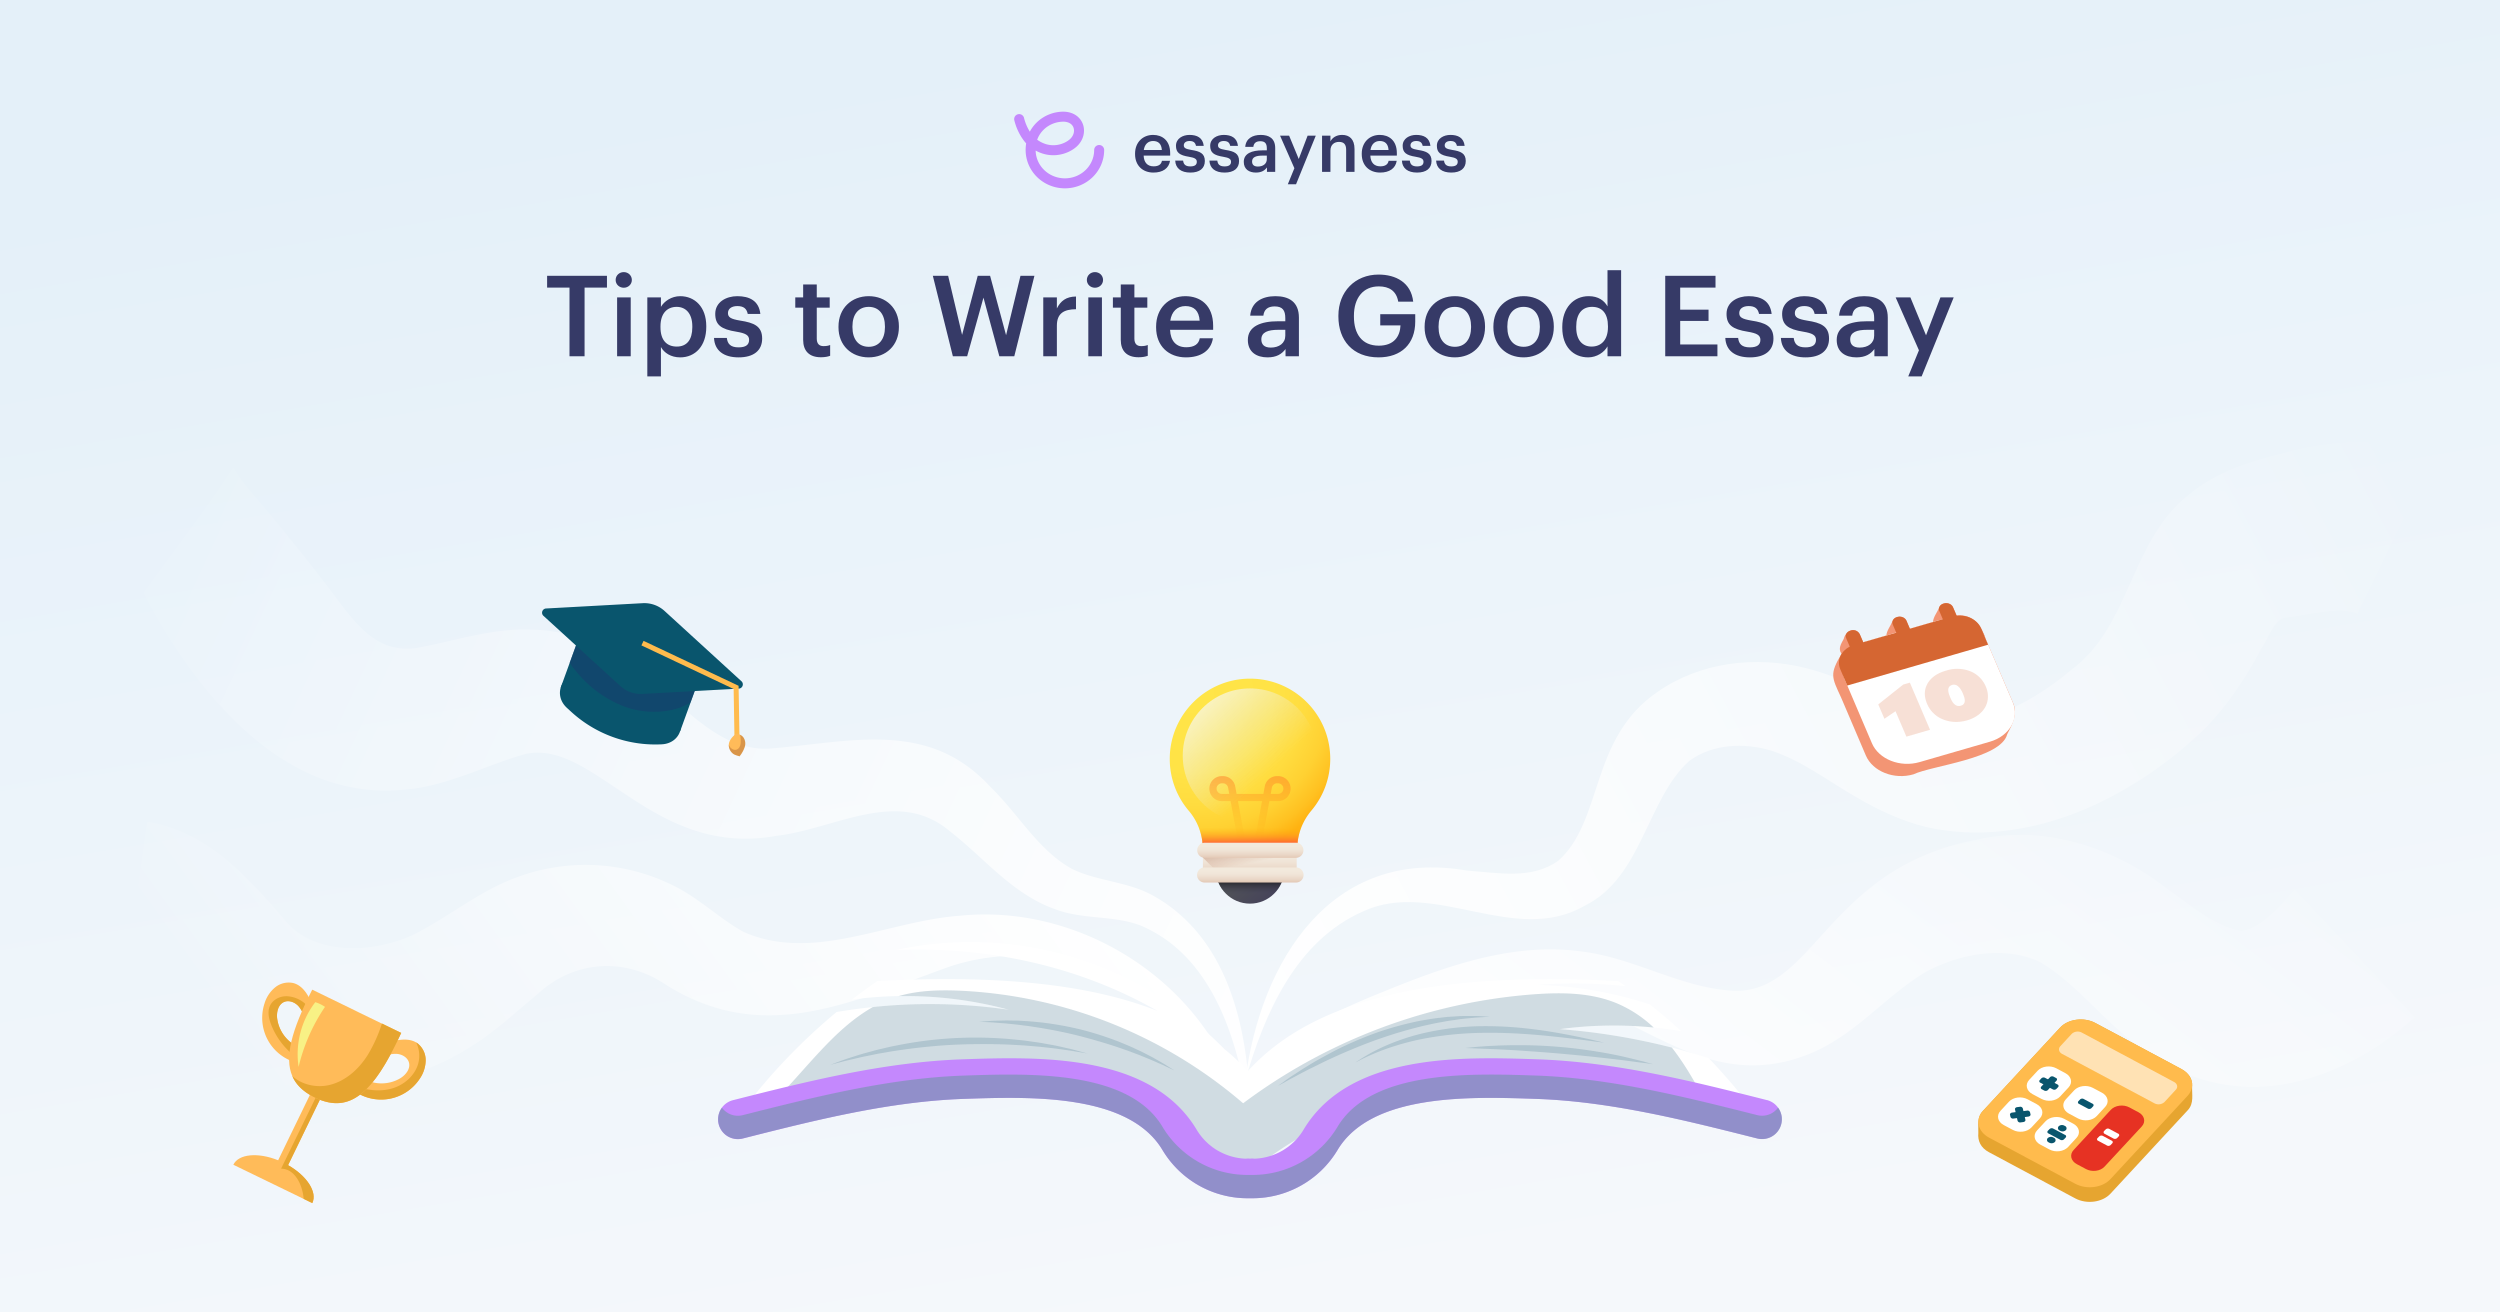 <svg width="800" height="420" viewBox="0 0 800 420" fill="none" xmlns="http://www.w3.org/2000/svg"><rect x="0" y="0" width="800" height="420" fill="#333333" stroke="none"/><path fill="url(#a)" d="M0 0h800v420H0z"/><path d="M45.806 189.712c9.646-13.332 19.86-26.384 28.867-40.186 2.135 3.765 4.96 7.084 7.767 10.373a652 652 0 0 1 24.34 30.338c6.712 8.89 13.375 18.756 26.115 17.164 11.13-1.831 24.407-6.493 36.842-5.919 38.014.464 49.985 39.148 76.229 38.081 25.425-1.892 50.748-9.678 70.779 12.057 9.153 8.804 15.322 20.312 26.189 26.371 8.231 4.107 18.5 4.076 26.646 8.951 24.816 14.193 30.429 45.403 30.429 71.695-3.331-23.674-10.916-52.151-34.883-62.426-8.854-3.417-18.568-1.831-27.604-5.309-13.625-4.826-22.796-16.596-33.56-24.888-16.682-14.181-36.768-.678-55.421 1.433-39.606 7.322-58.015-30.874-80.293-26.182-12.093 3.289-25.407 10.507-39.05 11.428-39.198 3.991-67.4-32.497-83.392-62.981" fill="url(#b)"/><path d="m39.517 314.687 7.596-51.755c19.526 3.136 32.852 18.391 44.256 31.729 9.36 11.087 27.531 10.428 40.32 4.71 11.593-5.595 21.759-14.467 34.169-18.799a62.86 62.86 0 0 1 48.936 2.483c8.414 3.875 15.627 11.087 23.132 15.145 22.301 9.915 46.373-3.594 69.309-5.168 36.915-3.795 75.051 19.299 87.779 54.122-17.982-33.084-57.765-48.85-90.958-37.904-31.339 11.172-60.078 25.963-91.843 5.302-13.125-8.359-28.818-6.907-40.015 3.424-6.712 5.491-13.106 11.593-20.587 16.364-24.779 16.158-59.278 19.666-85.375 3.795-9.354-5.094-18.427-15.864-26.78-20.275-.311-.086-.757-.336-.977-.068a18.6 18.6 0 0 0 1.038-3.105" fill="url(#c)"/><path d="m778.908 146.358-23.803 48.501c-.265.443-.53 1.381-.663 1.584-5.565-2.512-16.128.449-22.524 1.123-3.911-.03-5.879 6.537-8.348 10.109-4.846 9.266-11.58 19.336-19.307 26.712-22.924 21.636-55.892 37.446-87.82 30.282-7.921-1.956-15.452-5.47-22.446-9.588-9.249-5.248-17.292-11.704-27.353-14.921-8.577-2.527-18.673-2.135-26.05 3.318-13.525 12.052-15.024 37.008-33.236 46.231-22.787 13.294-48.422-8.633-71.209 1.954-21.485 9.474-31.533 32.714-37.658 54.057 4.912-38.13 27.382-74.699 70.894-67.144 10.347.738 20.533 2.931 29.196-3.084 14.525-12.78 10.001-39.192 31.81-54.07 13.644-9.592 31.626-11.676 47.59-7.601 12.035 2.984 23.029 9.522 34.313 14.039 17.715 8.06 36.794-1.922 50.459-13.466 19.282-14.263 18.735-41.41 37.918-56.3 8.339-7.084 19.485-10.498 29.673-13.026 15.001-4.232 33.269-5.93 48.564 1.29" fill="url(#d)"/><path d="m734.384 284.737 38.359 40.807c-24.152 21.604-57.278 31.558-85.848 10.934-12.958-8.269-21.361-21.137-34.168-28.664-11.306-5.26-25.614-2.676-36.407 3.186-12.993 7.646-22.728 20.489-37.606 26.35-34.81 13.869-56.338-16.995-87.446-19.654-15.144-1.224-30.147 2.096-44.842 5.62-15.29 3.816-31.974 7.603-41.809 20.898 7.924-14.856 24.937-21.542 39.679-27.537 15.048-6.053 30.708-11.742 47.071-12.728a74.3 74.3 0 0 1 15.096.577c15.996 1.989 30.452 10.926 46.208 12.368 27.896 3.198 30.739-39.146 80.153-48.218 21.133-4.955 44.326 2.652 60.92 15.912 7.23 4.947 14.897 11.927 23.445 13.293 6.59-.712 12.23-8.188 17.195-13.144" fill="url(#e)"/><path d="M351.733 48c0 1.4-.283 2.788-.834 4.082a10.7 10.7 0 0 1-2.377 3.46 11 11 0 0 1-3.558 2.313 11.2 11.2 0 0 1-4.196.812 11.2 11.2 0 0 1-4.196-.812 11 11 0 0 1-3.558-2.312 10.7 10.7 0 0 1-2.377-3.461 10.4 10.4 0 0 1-.835-4.082c0-1.34.273-3.13.801-4.368a10.2 10.2 0 0 1 2.281-3.31c.978-.948 2.138-1.7 3.414-2.212a10.8 10.8 0 0 1 4.027-.777c5.149.114 6.387 5.263 3.246 8.277-2.22 2.13-7.963 4.39-13.481-.277-.921-.794-3.002-3.35-3.957-7.223" stroke="#C488FD" stroke-width="3.2" stroke-linecap="round"/><path d="M369.091 55.222c-3.412 0-5.871-2.238-5.871-5.893v-.178c0-3.589 2.459-5.981 5.76-5.981 2.88 0 5.472 1.706 5.472 5.849v.775h-8.485c.089 2.193 1.196 3.434 3.19 3.434 1.618 0 2.459-.643 2.659-1.773h2.592c-.377 2.437-2.349 3.767-5.317 3.767m-3.08-7.223h5.783c-.133-1.994-1.152-2.88-2.814-2.88-1.617 0-2.703 1.086-2.969 2.88m14.909 7.222c-2.991 0-4.741-1.373-4.852-3.832h2.526c.133 1.174.731 1.86 2.304 1.86 1.44 0 2.082-.509 2.082-1.483 0-.953-.775-1.307-2.481-1.596-3.057-.487-4.187-1.35-4.187-3.522 0-2.326 2.171-3.478 4.342-3.478 2.371 0 4.254.886 4.542 3.5h-2.481c-.222-1.063-.82-1.55-2.061-1.55-1.152 0-1.838.553-1.838 1.373 0 .842.553 1.174 2.392 1.484 2.725.421 4.342 1.086 4.342 3.545 0 2.348-1.661 3.7-4.63 3.7m10.947 0c-2.991 0-4.741-1.373-4.851-3.832h2.525c.133 1.174.731 1.86 2.304 1.86 1.44 0 2.083-.509 2.083-1.483 0-.953-.776-1.307-2.482-1.596-3.057-.487-4.187-1.35-4.187-3.522 0-2.326 2.171-3.478 4.342-3.478 2.371 0 4.254.886 4.542 3.5h-2.481c-.222-1.063-.82-1.55-2.061-1.55-1.152 0-1.838.553-1.838 1.373 0 .842.553 1.174 2.392 1.484 2.725.421 4.342 1.086 4.342 3.545 0 2.348-1.661 3.7-4.63 3.7m10.017 0c-2.127 0-3.877-1.018-3.877-3.433 0-2.703 2.614-3.678 5.937-3.678h1.44v-.598c0-1.55-.531-2.326-2.104-2.326-1.396 0-2.083.664-2.216 1.816h-2.592c.222-2.702 2.371-3.832 4.963-3.832s4.63 1.063 4.63 4.231V55h-2.636v-1.418c-.754.997-1.773 1.64-3.545 1.64m.642-1.927c1.64 0 2.858-.864 2.858-2.348v-1.152h-1.373c-2.038 0-3.346.465-3.346 1.883 0 .975.532 1.617 1.861 1.617m9.572 5.672 2.104-5.14-4.586-10.413h2.903l3.079 7.466 2.836-7.465h2.614l-6.314 15.551zM423.058 55V43.414h2.681v1.838c.553-1.13 1.838-2.082 3.744-2.082 2.326 0 3.965 1.351 3.965 4.541V55h-2.68v-7.045c0-1.75-.709-2.548-2.304-2.548-1.507 0-2.725.93-2.725 2.77V55zm18.574.221c-3.412 0-5.871-2.237-5.871-5.892v-.178c0-3.589 2.459-5.981 5.76-5.981 2.88 0 5.472 1.706 5.472 5.849v.775h-8.485c.089 2.193 1.196 3.434 3.19 3.434 1.617 0 2.459-.643 2.659-1.773h2.592c-.377 2.437-2.349 3.767-5.317 3.767M438.552 48h5.782c-.132-1.994-1.152-2.88-2.813-2.88-1.617 0-2.703 1.086-2.969 2.88m14.909 7.222c-2.991 0-4.741-1.373-4.852-3.832h2.526c.133 1.174.731 1.86 2.304 1.86 1.44 0 2.082-.509 2.082-1.483 0-.953-.775-1.307-2.481-1.596-3.057-.487-4.187-1.35-4.187-3.522 0-2.326 2.171-3.478 4.342-3.478 2.371 0 4.254.886 4.542 3.5h-2.482c-.221-1.063-.819-1.55-2.06-1.55-1.152 0-1.839.553-1.839 1.373 0 .842.554 1.174 2.393 1.484 2.725.421 4.342 1.086 4.342 3.545 0 2.348-1.661 3.7-4.63 3.7m10.947 0c-2.991 0-4.741-1.373-4.852-3.832h2.526c.133 1.174.731 1.86 2.304 1.86 1.44 0 2.082-.509 2.082-1.483 0-.953-.775-1.307-2.481-1.596-3.057-.487-4.187-1.35-4.187-3.522 0-2.326 2.171-3.478 4.342-3.478 2.371 0 4.254.886 4.542 3.5h-2.481c-.222-1.063-.82-1.55-2.061-1.55-1.152 0-1.838.553-1.838 1.373 0 .842.553 1.174 2.392 1.484 2.725.421 4.342 1.086 4.342 3.545 0 2.348-1.661 3.7-4.63 3.7M182.239 114V92.04h-7.164v-3.78h19.152v3.78h-7.164V114zm15.236 0V95.172h4.356V114zm2.124-21.924c-1.44 0-2.592-1.08-2.592-2.484 0-1.44 1.152-2.52 2.592-2.52s2.592 1.08 2.592 2.52c0 1.404-1.152 2.484-2.592 2.484m7.542 28.368V95.172h4.356v3.024c1.044-1.8 3.384-3.42 6.156-3.42 4.716 0 8.352 3.492 8.352 9.576v.288c0 6.048-3.492 9.72-8.352 9.72-2.988 0-5.148-1.476-6.156-3.312v9.396zm9.432-9.54c3.204 0 4.968-2.16 4.968-6.192v-.288c0-4.176-2.16-6.228-5.004-6.228-3.024 0-5.184 2.052-5.184 6.228v.288c0 4.212 2.052 6.192 5.22 6.192m19.793 3.456c-4.86 0-7.704-2.232-7.884-6.228h4.104c.216 1.908 1.188 3.024 3.744 3.024 2.34 0 3.384-.828 3.384-2.412 0-1.548-1.26-2.124-4.032-2.592-4.968-.792-6.804-2.196-6.804-5.724 0-3.78 3.528-5.652 7.056-5.652 3.852 0 6.912 1.44 7.38 5.688h-4.032c-.36-1.728-1.332-2.52-3.348-2.52-1.872 0-2.988.9-2.988 2.232 0 1.368.9 1.908 3.888 2.412 4.428.684 7.056 1.764 7.056 5.76 0 3.816-2.7 6.012-7.524 6.012m26.331-.036c-3.744 0-5.688-2.016-5.688-5.58V98.448h-2.52v-3.276h2.52v-4.14h4.356v4.14h4.14v3.276h-4.14v9.9c0 1.656.792 2.412 2.16 2.412.864 0 1.512-.108 2.124-.36v3.456c-.684.252-1.62.468-2.952.468m15.305-3.348c3.24 0 5.184-2.412 5.184-6.264v-.252c0-3.888-1.944-6.264-5.184-6.264s-5.22 2.34-5.22 6.228v.288c0 3.852 1.908 6.264 5.22 6.264m-.036 3.384c-5.544 0-9.648-3.852-9.648-9.576v-.288c0-5.832 4.14-9.72 9.684-9.72 5.508 0 9.648 3.852 9.648 9.612v.288c0 5.868-4.14 9.684-9.684 9.684m26.95-.36-6.408-25.74h4.896l4.464 18.9 5.004-18.9h3.96l5.112 19.008 4.608-19.008h4.464L324.572 114h-4.788l-5.076-18.756-5.22 18.756zm28.928 0V95.172h4.356V98.7c1.188-2.376 2.952-3.78 6.12-3.816v4.068c-3.816.036-6.12 1.26-6.12 5.256V114zm14.417 0V95.172h4.356V114zm2.124-21.924c-1.44 0-2.592-1.08-2.592-2.484 0-1.44 1.152-2.52 2.592-2.52s2.592 1.08 2.592 2.52c0 1.404-1.152 2.484-2.592 2.484m13.949 22.248c-3.744 0-5.688-2.016-5.688-5.58V98.448h-2.52v-3.276h2.52v-4.14h4.356v4.14h4.14v3.276h-4.14v9.9c0 1.656.792 2.412 2.16 2.412.864 0 1.512-.108 2.124-.36v3.456c-.684.252-1.62.468-2.952.468m15.161.036c-5.544 0-9.54-3.636-9.54-9.576v-.288c0-5.832 3.996-9.72 9.36-9.72 4.68 0 8.892 2.772 8.892 9.504v1.26h-13.788c.144 3.564 1.944 5.58 5.184 5.58 2.628 0 3.996-1.044 4.32-2.88h4.212c-.612 3.96-3.816 6.12-8.64 6.12m-5.004-11.736h9.396c-.216-3.24-1.872-4.68-4.572-4.68-2.628 0-4.392 1.764-4.824 4.68m31.117 11.736c-3.456 0-6.3-1.656-6.3-5.58 0-4.392 4.248-5.976 9.648-5.976h2.34v-.972c0-2.52-.864-3.78-3.42-3.78-2.268 0-3.384 1.08-3.6 2.952h-4.212c.36-4.392 3.852-6.228 8.064-6.228s7.524 1.728 7.524 6.876V114h-4.284v-2.304c-1.224 1.62-2.88 2.664-5.76 2.664m1.044-3.132c2.664 0 4.644-1.404 4.644-3.816v-1.872h-2.232c-3.312 0-5.436.756-5.436 3.06 0 1.584.864 2.628 3.024 2.628m34.487 3.132c-8.244 0-12.852-5.472-12.852-13.068v-.288c0-7.668 5.328-13.14 12.852-13.14 5.508 0 10.404 2.52 11.088 8.676h-4.788c-.576-3.42-2.88-4.896-6.228-4.896-5.04 0-7.956 3.744-7.956 9.396v.288c0 5.508 2.556 9.288 7.956 9.288 4.824 0 6.804-2.916 6.948-6.48h-6.48v-3.6h11.196v2.376c0 7.128-4.464 11.448-11.736 11.448m24.422-3.384c3.24 0 5.184-2.412 5.184-6.264v-.252c0-3.888-1.944-6.264-5.184-6.264s-5.22 2.34-5.22 6.228v.288c0 3.852 1.908 6.264 5.22 6.264m-.036 3.384c-5.544 0-9.648-3.852-9.648-9.576v-.288c0-5.832 4.14-9.72 9.684-9.72 5.508 0 9.648 3.852 9.648 9.612v.288c0 5.868-4.14 9.684-9.684 9.684m22.044-3.384c3.24 0 5.184-2.412 5.184-6.264v-.252c0-3.888-1.944-6.264-5.184-6.264s-5.22 2.34-5.22 6.228v.288c0 3.852 1.908 6.264 5.22 6.264m-.036 3.384c-5.544 0-9.648-3.852-9.648-9.576v-.288c0-5.832 4.14-9.72 9.684-9.72 5.508 0 9.648 3.852 9.648 9.612v.288c0 5.868-4.14 9.684-9.684 9.684m20.676 0c-4.716 0-8.28-3.348-8.28-9.468v-.288c0-6.012 3.564-9.828 8.46-9.828 3.06 0 4.968 1.404 6.012 3.276V86.46h4.356V114h-4.356v-3.168c-1.008 1.872-3.42 3.528-6.192 3.528m1.08-3.456c3.024 0 5.256-2.016 5.256-6.228v-.288c0-4.14-1.908-6.192-5.076-6.192-3.204 0-5.076 2.232-5.076 6.3v.288c0 4.14 2.088 6.12 4.896 6.12M532.872 114V88.26h16.092v3.78H537.66v7.056h9.072v3.6h-9.072v7.524h11.916V114zm27.107.36c-4.86 0-7.704-2.232-7.884-6.228h4.104c.216 1.908 1.188 3.024 3.744 3.024 2.34 0 3.384-.828 3.384-2.412 0-1.548-1.26-2.124-4.032-2.592-4.968-.792-6.804-2.196-6.804-5.724 0-3.78 3.528-5.652 7.056-5.652 3.852 0 6.912 1.44 7.38 5.688h-4.032c-.36-1.728-1.332-2.52-3.348-2.52-1.872 0-2.988.9-2.988 2.232 0 1.368.9 1.908 3.888 2.412 4.428.684 7.056 1.764 7.056 5.76 0 3.816-2.7 6.012-7.524 6.012m17.789 0c-4.86 0-7.704-2.232-7.884-6.228h4.104c.216 1.908 1.188 3.024 3.744 3.024 2.34 0 3.384-.828 3.384-2.412 0-1.548-1.26-2.124-4.032-2.592-4.968-.792-6.804-2.196-6.804-5.724 0-3.78 3.528-5.652 7.056-5.652 3.852 0 6.912 1.44 7.38 5.688h-4.032c-.36-1.728-1.332-2.52-3.348-2.52-1.872 0-2.988.9-2.988 2.232 0 1.368.9 1.908 3.888 2.412 4.428.684 7.056 1.764 7.056 5.76 0 3.816-2.7 6.012-7.524 6.012m16.277 0c-3.456 0-6.3-1.656-6.3-5.58 0-4.392 4.248-5.976 9.648-5.976h2.34v-.972c0-2.52-.864-3.78-3.42-3.78-2.268 0-3.384 1.08-3.6 2.952h-4.212c.36-4.392 3.852-6.228 8.064-6.228s7.524 1.728 7.524 6.876V114h-4.284v-2.304c-1.224 1.62-2.88 2.664-5.76 2.664m1.044-3.132c2.664 0 4.644-1.404 4.644-3.816v-1.872h-2.232c-3.312 0-5.436.756-5.436 3.06 0 1.584.864 2.628 3.024 2.628m15.554 9.216 3.42-8.352-7.452-16.92h4.716l5.004 12.132 4.608-12.132h4.248l-10.26 25.272z" fill="#363A67"/><path d="M211.845 238.177a39.9 39.9 0 0 1-15.548-2.264 39.9 39.9 0 0 1-13.467-8.094l-1.416-1.298c-4.324-3.966-2.015-10.454 3.837-10.791a39.9 39.9 0 0 1 29.015 10.363l1.416 1.299c4.324 3.965 2.015 10.459-3.837 10.785" fill="#09556D"/><path d="m185.914 202.172-6.484 17.853 38.242 13.889 6.484-17.853z" fill="#09556D"/><path d="m224.15 216.046-3.206 8.759a19.8 19.8 0 0 1-5.606 2.288 27.5 27.5 0 0 1-16.033-1.187 36.5 36.5 0 0 1-14.163-10.154 45 45 0 0 1-2.865-3.618l3.618-9.962z" fill="#173E6D" style="mix-blend-mode:multiply" opacity=".6"/><path d="m236.341 220.364-30.831 1.694a9.63 9.63 0 0 1-6.948-2.48l-24.584-22.446a1.356 1.356 0 0 1 .067-2.177c.233-.162.51-.248.793-.244l30.853-1.694a9.6 9.6 0 0 1 6.948 2.474l24.557 22.447a1.36 1.36 0 0 1-.066 2.176c-.23.163-.506.251-.789.25" fill="#09556D"/><path d="m205.595 205.801 29.96 14.162.278 16.119" stroke="#FFBB4D" stroke-width="1.603" stroke-miterlimit="10"/><path d="M234.316 240.956c.652.641 1.417.748 2.33 1.069a9.6 9.6 0 0 0 1.652-2.966 3.5 3.5 0 0 0 .154-1.604 3.5 3.5 0 0 0-.582-1.501 2.9 2.9 0 0 0-1.026-.823 3.3 3.3 0 0 0-1.25-.343c-1.235.872-2.282 2.138-2.384 3.512a3 3 0 0 0 0 .304 3.55 3.55 0 0 0 1.106 2.352" fill="#FFBB59"/><path d="M234.316 240.956c.652.641 1.417.748 2.33 1.069a9.6 9.6 0 0 0 1.652-2.966 3.5 3.5 0 0 0 .154-1.604 3.5 3.5 0 0 0-.582-1.501 2.9 2.9 0 0 0-1.026-.824c.173.88.227 1.779.161 2.673a2.9 2.9 0 0 1-.412 1.336c-.908 1.416-2.506.764-3.137-.31q-.15-.255-.246-.535a3 3 0 0 0 0 .305 3.55 3.55 0 0 0 1.106 2.357" fill="#6B2618" style="mix-blend-mode:multiply" opacity=".25"/><path d="M136.217 339.383a10.7 10.7 0 0 1-1.924 5.846 14.81 14.81 0 0 1-20.513 4.175 10 10 0 0 1-.664-.458c1.394-1.074 2.8-2.203 4.223-3.27a11.74 11.74 0 0 0 10.619-.549c1.81-1.062 3.457-3.059 2.914-5.099-.422-1.58-2.075-2.588-3.704-2.769s-4.109.513-5.678.978c.604-1.376 1.43-3.071 2.015-4.453 3.186-.959 6.902-1.846 9.702-.181q.252.15.488.326a6.86 6.86 0 0 1 2.522 5.454" fill="#FFBB59"/><path d="M136.216 339.383a10.7 10.7 0 0 1-1.925 5.846 14.806 14.806 0 0 1-20.513 4.175 6 6 0 0 1 1.147-1.484c3.583 1.146 7.529 1.412 11.089.211 3.559-1.201 6.672-4 7.764-7.596a9.6 9.6 0 0 0-.603-6.932q.253.15.489.326a6.86 6.86 0 0 1 2.552 5.454" fill="#E6A530"/><path d="M100.378 322.58c-.211.38-.428.797-.652 1.207-.537 1.044-1.092 2.172-1.605 3.101-.603-1.52-1.586-3.897-2.739-5.068s-2.962-1.846-4.47-1.206c-1.937.832-2.492 3.36-2.202 5.429a11.72 11.72 0 0 0 6.135 8.682v5.309a14.82 14.82 0 0 1-10.19-18.962 10.6 10.6 0 0 1 3.41-5.128 6.86 6.86 0 0 1 5.876-1.346c3.426.972 5.152 4.694 6.437 7.982" fill="#FFBB59"/><path d="M99.728 323.811c-.537 1.044-1.092 2.172-1.605 3.101-.604-1.52-1.587-3.897-2.74-5.068-1.152-1.17-2.962-1.846-4.47-1.206-1.937.832-2.492 3.36-2.202 5.43a11.72 11.72 0 0 0 6.136 8.681v3.62a23.7 23.7 0 0 1-8.097-10.528c-.724-1.888-1.207-4.036-.398-5.894.941-2.184 3.523-3.367 5.894-3.125a9.58 9.58 0 0 1 7.482 4.989" fill="#E6A530"/><path d="m107.138 342.074-14.945 30.769c6.034 3.451 9.436 8.67 7.741 12.157l-2.745-1.345-22.522-10.939c1.695-3.493 7.91-4.024 14.34-1.429l15.18-31.246 1.853.898.881.429.452.217z" fill="#FFBB59"/><path d="m99.933 384.988-2.745-1.333c-.41-4.7-2.92-9.684-7.24-9.684l16.085-33.032.44-.898q.225.658.441 1.327l.217.706-14.944 30.769c6.027 3.439 9.442 8.658 7.746 12.145" fill="#E6A530"/><path d="M128.387 330.532c-9.05 19.693-16.555 25.641-27.041 20.972l-.603-.296c-.206-.103-.411-.193-.604-.302-3.233-1.707-5.43-3.837-6.606-6.576-2.516-5.858-.356-14.48 6.377-27.638l13.635 6.637 1.207.603 7.451 3.62z" fill="#FFBB59"/><path d="M128.385 330.532c-9.05 19.693-16.555 25.641-27.041 20.972l-.603-.296c-.205-.103-.41-.193-.603-.302-3.234-1.707-5.43-3.837-6.607-6.576 3.017 2.781 7.693 3.837 11.789 2.89 5.207-1.207 9.472-5.068 12.326-9.581a47.2 47.2 0 0 0 4.573-10.111z" fill="#E6A530"/><path d="M103.998 322.206a57.8 57.8 0 0 0-8.446 19.21 27.4 27.4 0 0 1 5.339-20.718c1.109.337 2.157.846 3.107 1.508" fill="#F8F185"/><path d="M642.314 234.937c1.665-3.156 3.487-6.504 1.81-10.154l-8.658-20.218c-1.303-4.223-4.06-8.241-9.345-7.571l-1.165-2.721c-.603-1.684-3.831-1.696-4.41.102-.603 1.545-1.87 2.987-2.003 4.652l-7.403 2.148-1.098-2.583c-.603-1.677-3.831-1.689-4.41.103-.603 1.545-1.87 3.017-2.003 4.658l-7.403 2.141-1.122-2.576c-1.46-2.564-4.585-.917-5.11 1.521-.827 1.598-1.913 3.052-.706 4.79-3.873 6.528-3.168 7.397-.121 14.021l7.898 18.498c2.19 5.134 9.05 7.843 15.252 6.033 5.979-2.829 27.988-4.989 29.997-12.844" fill="#F39574"/><path d="m636.782 237.344-22.51 6.528c-6.232 1.81-13.061-.893-15.258-6.034l-8.627-20.211c-2.196-5.134 1.08-10.757 7.312-12.567l22.516-6.522c6.232-1.81 13.062.893 15.252 6.033l8.634 20.212c2.19 5.134-1.086 10.757-7.319 12.561" fill="#fff"/><path d="m636.197 206.309-45.081 13.068-2.244-5.267c-1.357-3.174.67-6.637 4.519-7.771l31.125-9.02c3.856-1.116 8.079.549 9.436 3.729z" fill="#D56632"/><path d="M595.858 210.381a2.465 2.465 0 0 1-2.956-1.17l-2.148-5.026c-.428-.995.212-2.087 1.418-2.413a2.47 2.47 0 0 1 2.956 1.17l2.148 5.026c.423.971-.211 2.063-1.418 2.413m14.932-4.326a2.47 2.47 0 0 1-2.957-1.164l-2.147-5.032c-.423-.995.211-2.081 1.417-2.413a2.47 2.47 0 0 1 2.957 1.165l2.147 5.025c.393.978-.211 2.07-1.417 2.419m14.897-4.325a2.46 2.46 0 0 1-2.956-1.165l-2.148-5.025c-.422-.996.211-2.088 1.418-2.414a2.476 2.476 0 0 1 2.956 1.171l2.148 5.025c.422.954-.211 2.058-1.418 2.408" fill="#D56632"/><path opacity=".19" d="m606.567 227.596-3.559 2.413-1.961-4.597 7.994-6.359 2.118-.604 6.449 15.083-7.566 2.19zm22.927 2.902a12.3 12.3 0 0 1-4.072.506 11 11 0 0 1-3.686-.808 9.15 9.15 0 0 1-5.08-5.008c-.996-2.341-.954-4.482.144-6.425 1.099-1.943 3.059-3.324 5.913-4.151a11.54 11.54 0 0 1 7.765.187 8.98 8.98 0 0 1 5.013 4.984 7.8 7.8 0 0 1 .64 3.384 6.9 6.9 0 0 1-.845 3.095 8.1 8.1 0 0 1-2.256 2.528 11 11 0 0 1-3.536 1.708m-2.015-4.676c1.364-.392 1.611-1.605.748-3.62a8.7 8.7 0 0 0-1.086-2.015 4 4 0 0 0-.814-.766 1.97 1.97 0 0 0-1.659-.236q-1.949.603-.797 3.475c.103.272.205.513.296.724q1.261 3.041 3.312 2.438" fill="#D25C25"/><path d="M701.501 347.385c.103-2.014-1.091-4.028-3.422-5.279l-27.582-14.76c-3.635-1.952-8.702-1.288-11.271 1.49l-24.697 26.648c-2.03 2.077-1.365 4.595-1.464 7.107-.223 2.451.701 4.673 3.421 6.127l27.583 14.759c3.634 1.957 8.696 1.293 11.266-1.485l24.681-26.648c2.222-2.305 1.303-5.181 1.485-7.959" fill="#E6A530"/><path d="m664.084 378.805-27.583-14.76c-3.634-1.952-4.527-5.788-1.957-8.561l24.681-26.648c2.569-2.778 7.616-3.442 11.27-1.49l27.578 14.744c3.634 1.957 4.532 5.789 1.957 8.566l-24.68 26.648c-2.57 2.793-7.596 3.458-11.266 1.501" fill="#FFBB4D"/><path d="m689.403 353.049-29.535-15.803c-1.038-.561-1.298-1.661-.561-2.455l3.634-3.941a2.81 2.81 0 0 1 3.224-.426l29.551 15.819c1.038.561 1.298 1.661.561 2.456l-3.634 3.94a2.81 2.81 0 0 1-3.24.41" fill="#fff" fill-opacity=".58"/><path d="m653.291 351.658-2.923-1.557c-1.931-1.039-2.393-3.063-1.038-4.533l2.71-2.928c1.36-1.469 4.033-1.822 5.965-.789l2.917 1.558c1.937 1.038 2.399 3.063 1.039 4.532l-2.71 2.928c-1.36 1.469-4.029 1.822-5.96.789m11.695 6.261-2.918-1.557c-1.937-1.039-2.399-3.069-1.038-4.538l2.715-2.928c1.36-1.469 4.028-1.817 5.96-.784l2.923 1.558c1.931 1.038 2.398 3.063 1.038 4.532l-2.715 2.943c-1.36 1.454-4.029 1.807-5.965.774" fill="#fff"/><path d="m667.505 374.091-2.918-1.558c-1.936-1.038-2.398-3.063-1.038-4.532l11.894-12.844c1.36-1.469 4.034-1.822 5.965-.784l2.923 1.558c1.931 1.038 2.393 3.063 1.038 4.532l-11.904 12.844c-1.355 1.49-4.023 1.822-5.96.784" fill="#E63223"/><path d="m644.105 361.569-2.923-1.558c-1.931-1.038-2.393-3.063-1.038-4.532l2.71-2.928c1.36-1.469 4.034-1.822 5.965-.784l2.923 1.558c1.931 1.038 2.393 3.063 1.038 4.532l-2.71 2.923c-1.36 1.474-4.033 1.827-5.965.789m11.709 6.261-2.923-1.558c-1.932-1.038-2.399-3.063-1.039-4.532l2.716-2.928c1.36-1.469 4.028-1.822 5.965-.789l2.917 1.557c1.937 1.039 2.399 3.069 1.039 4.538l-2.71 2.928c-1.371 1.469-4.039 1.822-5.965.784" fill="#fff"/><path d="m654.138 348.964-.717-.385a.52.52 0 0 1-.202-.877l2.788-3.011a.99.99 0 0 1 1.152-.151l.722.385a.52.52 0 0 1 .202.877l-2.788 3.037a1.01 1.01 0 0 1-1.157.125" fill="#09556D"/><path d="m652.74 345.605.519-.551a1.01 1.01 0 0 1 1.158-.15l3.956 2.118a.52.52 0 0 1 .355.38.51.51 0 0 1-.152.497l-.52.545a1 1 0 0 1-1.152.156l-3.961-2.118a.516.516 0 0 1-.346-.649.5.5 0 0 1 .143-.228m12.366 6.769.52-.55a1.01 1.01 0 0 1 1.157-.15l2.793 1.495a.5.5 0 0 1 .229.142.52.52 0 0 1-.026.735l-.519.55a.995.995 0 0 1-1.153.151l-2.798-1.495a.53.53 0 0 1-.229-.143.52.52 0 0 1 .026-.735" fill="#09556D"/><path d="m673.314 361.927.519-.519a1.01 1.01 0 0 1 1.158-.151l2.793 1.495a.52.52 0 0 1 .202.878l-.519.545a1.01 1.01 0 0 1-1.152.156l-2.799-1.496a.554.554 0 0 1-.202-.908m-2.072 2.238.519-.52a1.04 1.04 0 0 1 1.158-.155l2.793 1.5a.519.519 0 0 1 .203.877l-.52.546a1.01 1.01 0 0 1-1.152.155l-2.798-1.5a.53.53 0 0 1-.245-.141.53.53 0 0 1-.118-.53.5.5 0 0 1 .16-.232" fill="#fff"/><path d="m643.353 357.415-.15-.659c-.078-.343.223-.67.675-.727l4.771-.628a.83.83 0 0 1 .96.519l.151.66c.078.342-.224.664-.675.726l-4.771.629a.835.835 0 0 1-.961-.52" fill="#09556D"/><path d="m645.477 354.29.867-.114a.84.84 0 0 1 .961.519l.825 3.634c.078.343-.223.67-.675.727l-.867.114a.835.835 0 0 1-.96-.519l-.826-3.634c-.078-.343.224-.67.675-.727m9.875 7.528.519-.519a1.01 1.01 0 0 1 1.153-.156l3.769 2.014a.52.52 0 0 1 .197.883l-.519.545a1.01 1.01 0 0 1-1.158.151l-3.764-2.015a.516.516 0 0 1-.358-.672.5.5 0 0 1 .161-.231m3.421-1.402a1.56 1.56 0 0 1 1.765-.233l.223.119a.826.826 0 0 1 .306 1.345c-.235.214-.53.352-.845.394a1.57 1.57 0 0 1-.92-.161l-.223-.119a.826.826 0 0 1-.306-1.345m-3.51 3.79a1.56 1.56 0 0 1 1.77-.234l.218.12a.832.832 0 0 1 .312 1.344 1.56 1.56 0 0 1-1.77.234l-.224-.119a.83.83 0 0 1-.306-1.345" fill="#09556D"/><path d="M560.839 355.03a440 440 0 0 0-15.384-2.932c-63.102-10.89-113.304-4.942-146.137 23.704-33.912-29.599-86.383-34.992-152.453-22.57q-4.494.85-9.05 1.81a190.7 190.7 0 0 1 29.895-31.198 178 178 0 0 1 11.644-1.574 176 176 0 0 1 43.439.856 127.3 127.3 0 0 0-50.16-3.258 183 183 0 0 1 8.133-5.942c34.866-1.81 65.901.187 89.617 9.568-24.953-14.244-54.07-20.712-83.729-19.487a113.46 113.46 0 0 1 105.117 31.68 67 67 0 0 1 7.535 7.065c23.445-25.774 66.788-31.523 118.553-28.802q1.164.803 2.305 1.623a158 158 0 0 0-28.308-.411 125.4 125.4 0 0 1 36.133 6.281 186 186 0 0 1 9.991 8.531 127 127 0 0 0-8.815-1.164 129.3 129.3 0 0 0-30.009.512 209 209 0 0 1 35.837 5.913 211 211 0 0 1 11.813 3.385 197 197 0 0 1 14.033 16.41" fill="#fff"/><path d="M545.455 352.098c-63.102-10.89-113.304-4.941-146.137 23.704-33.912-29.599-86.383-34.992-152.453-22.57 10.86-10.618 19.777-23.867 32.471-30.975a176.2 176.2 0 0 1 43.439.857 126.7 126.7 0 0 0-35.222-4.356c6.22-1.81 12.821-2.009 19.306-1.749a149.42 149.42 0 0 1 90.945 36.042 177.4 177.4 0 0 1 93.014-34.872c8.971-.658 18.269-.573 26.576 2.884a39.4 39.4 0 0 1 11.783 7.747 129.3 129.3 0 0 0-30.009.512 209 209 0 0 1 35.837 5.913c4.012 5.146 7.385 10.974 10.45 16.863" fill="#7095A9" style="mix-blend-mode:multiply" opacity=".33"/><path d="M565.432 352.037c-23.728-6.003-48.265-12.199-73.532-13.062-24.013-.808-60.296-2.045-74.903 22.758a19.08 19.08 0 0 1-15.547 9.05 6 6 0 0 0-1.207-.037h-.416a6.3 6.3 0 0 0-1.207.037 19.1 19.1 0 0 1-15.553-9.05c-14.607-24.803-50.891-23.572-74.903-22.758-25.267.863-49.804 7.059-73.532 13.062a6.34 6.34 0 0 0-3.938 2.883 6.33 6.33 0 0 0-.72 4.826 6.336 6.336 0 0 0 7.759 4.575c23.028-5.84 46.896-11.873 70.781-12.682 21.014-.712 52.773-1.81 63.56 16.525a31.74 31.74 0 0 0 26.938 15.276h2.021a31.74 31.74 0 0 0 26.896-15.276c10.788-18.317 42.547-17.243 63.56-16.525 23.91.815 47.777 6.848 70.86 12.67a6.334 6.334 0 0 0 6.942-9.376 6.34 6.34 0 0 0-3.841-2.908z" fill="#C488FD"/><path d="M570.023 359.73a6.4 6.4 0 0 1-1.061 2.234 6.335 6.335 0 0 1-6.637 2.357c-23.077-5.834-46.951-11.867-70.854-12.67-21.014-.718-52.773-1.81-63.56 16.519a31.74 31.74 0 0 1-26.896 15.276h-2.027a31.7 31.7 0 0 1-15.432-4.141 31.7 31.7 0 0 1-11.458-11.135c-10.788-18.317-42.547-17.243-63.584-16.525-23.91.809-47.777 6.842-70.86 12.67a6.33 6.33 0 0 1-6.78-2.612 6.33 6.33 0 0 1 .143-7.264 6.32 6.32 0 0 0 6.637 2.413c23.083-5.834 46.95-11.867 70.86-12.67 21.013-.712 52.772-1.81 63.56 16.525a31.73 31.73 0 0 0 26.938 15.27h2.027a31.74 31.74 0 0 0 26.896-15.276c10.787-18.311 42.546-17.237 63.56-16.525 23.903.815 47.777 6.848 70.854 12.67a6.34 6.34 0 0 0 6.636-2.413 6.27 6.27 0 0 1 1.038 5.297" fill="#7095A9" style="mix-blend-mode:multiply" opacity=".6"/><path d="m313.339 326.969 2.558-.193 1.369-.096c.507-.03 1.05-.036 1.642-.061 1.17 0 2.515-.09 3.994-.054l2.328.036c.809 0 1.647.079 2.516.121 1.75.072 3.62.272 5.557.471 4.247.497 8.46 1.253 12.615 2.262a104 104 0 0 1 12.169 3.91c1.81.742 3.548 1.442 5.122 2.196.791.374 1.563.712 2.281 1.074l2.075 1.061c1.322.664 2.474 1.352 3.5 1.925.512.296.989.561 1.417.821l1.171.73 2.166 1.375-2.323-1.08-1.243-.603-1.49-.652c-1.074-.464-2.281-1.031-3.65-1.562l-2.13-.875c-.742-.302-1.532-.573-2.335-.887-1.605-.633-3.348-1.207-5.176-1.852a195 195 0 0 0-12.067-3.53c-4.325-1.116-8.494-1.9-12.307-2.552-1.913-.289-3.729-.603-5.43-.796-.857-.103-1.677-.229-2.474-.314l-2.292-.229c-1.461-.169-2.788-.235-3.952-.332l-1.629-.127-1.37-.06zm-47.711 13.798 3.077-1.146 1.659-.603c.603-.211 1.279-.417 1.991-.652 1.436-.452 3.059-1.007 4.899-1.484l2.872-.79c1.001-.266 2.051-.489 3.137-.749 2.172-.536 4.519-.959 6.992-1.423a127.5 127.5 0 0 1 32.58-1.442c2.504.241 4.881.452 7.089.796 1.104.157 2.172.29 3.191.465l2.933.531c1.87.313 3.535.724 5.007 1.049.73.169 1.418.314 2.039.471l1.708.452 3.167.869-3.24-.543-1.731-.295-2.07-.296c-1.484-.199-3.167-.477-5.043-.658l-2.933-.331c-1.019-.109-2.087-.175-3.191-.272-2.202-.217-4.561-.308-7.041-.452a211 211 0 0 0-16.139 0c-5.719.223-11.149.79-16.072 1.417-2.462.362-4.827.664-6.975 1.074-1.085.193-2.147.35-3.155.555l-2.896.604c-1.852.344-3.499.772-4.965 1.104l-2.033.47-1.696.453zm211.133-15.402-2.848.168-1.52.085c-.555.042-1.158.115-1.81.175-1.297.139-2.769.235-4.386.501l-2.534.362c-.881.132-1.81.319-2.733.488-1.888.308-3.879.797-5.979 1.255a151 151 0 0 0-13.412 3.97c-4.694 1.629-9.05 3.451-13.013 5.183-1.961.899-3.838 1.725-5.557 2.588s-3.33 1.635-4.79 2.377-2.758 1.448-3.916 2.057c-1.158.61-2.136 1.147-2.932 1.599l-2.504 1.376 2.329-1.659c.748-.537 1.671-1.207 2.763-1.895s2.329-1.556 3.741-2.413 2.938-1.81 4.639-2.745a329 329 0 0 1 5.43-2.92 119 119 0 0 1 13.08-5.569 104 104 0 0 1 13.738-3.716c2.154-.362 4.223-.749 6.136-.936.971-.108 1.9-.235 2.799-.307l2.588-.163c1.641-.133 3.144-.103 4.447-.115h1.81l1.532.079z" fill="#7095A9" style="mix-blend-mode:multiply" opacity=".33"/><path d="m513.365 333.66-3.197-.41a545 545 0 0 0-8.7-1.086c-7.337-.845-17.497-1.925-28.694-1.623-5.26.144-10.502.666-15.687 1.563a83 83 0 0 0-12.476 3.179 71 71 0 0 0-8.061 3.288c-.941.429-1.635.833-2.123 1.074l-.742.38.693-.458c.459-.29 1.117-.766 2.016-1.285a59 59 0 0 1 7.843-4.006 70 70 0 0 1 12.507-3.94 87.4 87.4 0 0 1 15.951-1.931c5.35-.127 10.702.115 16.018.724 4.893.543 9.261 1.273 12.906 1.973 3.644.7 6.576 1.346 8.597 1.81z" fill="#7095A9" style="mix-blend-mode:multiply" opacity=".33"/><path d="m528.913 340.532-8.772-1.158c-2.703-.35-5.931-.718-9.509-1.11-3.577-.393-7.511-.761-11.644-1.129-4.132-.368-8.078-.639-11.668-.887a385 385 0 0 0-9.557-.53l-8.838-.362 2.365-.236c1.526-.157 3.734-.326 6.473-.464a164 164 0 0 1 9.654-.193c3.656.03 7.613.205 11.782.561s8.127.887 11.705 1.46 6.781 1.206 9.454 1.846c2.673.639 4.826 1.152 6.293 1.563z" fill="#7095A9" style="mix-blend-mode:multiply" opacity=".33"/><path d="M410.916 278.25c0 6.029-4.888 10.916-10.916 10.916s-10.916-4.887-10.916-10.916c0-6.028 4.887-10.916 10.916-10.916 6.028 0 10.916 4.888 10.916 10.916" fill="url(#f)"/><path d="M410.916 278.25c0 6.029-4.888 10.916-10.916 10.916s-10.916-4.887-10.916-10.916c0-6.028 4.887-10.916 10.916-10.916 6.028 0 10.916 4.888 10.916 10.916" fill="url(#g)"/><path d="M425.679 242.845c0-13.887-11.025-25.201-24.8-25.664-14.445-.487-26.551 11.197-26.559 25.65a25.58 25.58 0 0 0 6.097 16.625c2.934 3.454 4.507 7.86 4.507 12.393v.406h30.151v-.407c0-4.567 1.63-8.977 4.572-12.47a25.57 25.57 0 0 0 6.032-16.533" fill="url(#h)"/><path d="M421.524 241.807c0-11.882-9.637-21.513-21.524-21.513s-21.523 9.631-21.523 21.513 9.636 21.514 21.523 21.514 21.524-9.632 21.524-21.514" fill="url(#i)"/><path d="M408.992 248.356h-.324a4.004 4.004 0 0 0-3.938 3.278l-.448 2.421h-8.572l-.446-2.421a4.005 4.005 0 0 0-3.939-3.278h-.324a4.01 4.01 0 0 0-4.005 4.005 4.01 4.01 0 0 0 4.005 4.005h2.786l2.933 15.889 2.272-.419-2.855-15.47h7.719l-2.855 15.47 2.272.419 2.933-15.889h2.786a4.01 4.01 0 0 0 4.005-4.005 4.01 4.01 0 0 0-4.005-4.005m-17.991 5.699a1.695 1.695 0 0 1-1.694-1.694c0-.934.76-1.694 1.694-1.694h.324a1.69 1.69 0 0 1 1.666 1.387l.37 2.001zm17.991 0h-2.36l.37-2.001a1.694 1.694 0 0 1 1.666-1.387h.324c.934 0 1.694.76 1.694 1.694 0 .935-.76 1.694-1.694 1.694" fill="url(#j)"/><path d="M384.926 271.849h30.017v8.147h-30.017z" fill="url(#k)"/><path d="M414.943 271.849h-30.017v2.583l5.563 5.564h24.454z" fill="url(#l)"/><path d="M381.829 261.348a19.23 19.23 0 0 1 3.097 10.501v.406h30.151v-.407a19.3 19.3 0 0 1 3.115-10.5z" fill="url(#m)"/><path d="M414.683 274.507h-29.159a2.417 2.417 0 1 1 0-4.834h29.159a2.417 2.417 0 0 1 0 4.834" fill="url(#n)"/><path d="M414.683 282.412h-29.159a2.417 2.417 0 1 1 0-4.833h29.159a2.417 2.417 0 1 1 0 4.833" fill="url(#o)"/><defs><linearGradient id="a" x1="400" y1="0" x2="469.319" y2="408.229" gradientUnits="userSpaceOnUse"><stop stop-color="#E4F0F9"/><stop offset="1" stop-color="#F5F8FB"/></linearGradient><linearGradient id="b" x1="39.987" y1="165.17" x2="429.043" y2="347.085" gradientUnits="userSpaceOnUse"><stop stop-color="#fff" stop-opacity="0"/><stop offset="1" stop-color="#fff"/></linearGradient><linearGradient id="c" x1="19.955" y1="262.932" x2="231.933" y2="110.177" gradientUnits="userSpaceOnUse"><stop stop-color="#fff" stop-opacity="0"/><stop offset="1" stop-color="#fff"/></linearGradient><linearGradient id="d" x1="768.867" y1="139.18" x2="398.491" y2="338.162" gradientUnits="userSpaceOnUse"><stop stop-color="#fff" stop-opacity="0"/><stop offset="1" stop-color="#fff"/></linearGradient><linearGradient id="e" x1="766.26" y1="275.918" x2="602.38" y2="491.59" gradientUnits="userSpaceOnUse"><stop stop-color="#fff" stop-opacity="0"/><stop offset="1" stop-color="#fff"/></linearGradient><linearGradient id="f" x1="393.724" y1="271.974" x2="408.581" y2="286.831" gradientUnits="userSpaceOnUse"><stop stop-color="#575C55"/><stop offset="1" stop-color="#45425A"/></linearGradient><linearGradient id="g" x1="400" y1="286.148" x2="400" y2="281.372" gradientUnits="userSpaceOnUse"><stop stop-color="#45425A" stop-opacity="0"/><stop offset=".347" stop-color="#353343" stop-opacity=".349"/><stop offset="1" stop-color="#1A1A1A"/></linearGradient><linearGradient id="i" x1="405.713" y1="247.724" x2="375.269" y2="216.193" gradientUnits="userSpaceOnUse"><stop offset=".001" stop-color="#E7EEED" stop-opacity="0"/><stop offset=".773" stop-color="#F9FBFA" stop-opacity=".773"/><stop offset="1" stop-color="#fff"/></linearGradient><linearGradient id="j" x1="399.996" y1="270.153" x2="399.996" y2="228.715" gradientUnits="userSpaceOnUse"><stop stop-color="#FFB211" stop-opacity="0"/><stop offset=".228" stop-color="#FF9F19" stop-opacity=".227"/><stop offset=".686" stop-color="#FF6F2E" stop-opacity=".686"/><stop offset="1" stop-color="#FF4B3E"/></linearGradient><linearGradient id="k" x1="399.934" y1="273.826" x2="399.934" y2="282.315" gradientUnits="userSpaceOnUse"><stop stop-color="#F2E9DC"/><stop offset=".228" stop-color="#F0E4D7"/><stop offset=".516" stop-color="#EAD7C7"/><stop offset=".834" stop-color="#E0C2AD"/><stop offset="1" stop-color="#DAB49D"/></linearGradient><linearGradient id="l" x1="400.57" y1="276.186" x2="396.18" y2="255.159" gradientUnits="userSpaceOnUse"><stop stop-color="#972E07" stop-opacity="0"/><stop offset="1" stop-color="#582707"/></linearGradient><linearGradient id="m" x1="400.01" y1="264.814" x2="400.01" y2="270.595" gradientUnits="userSpaceOnUse"><stop stop-color="#FFB211" stop-opacity="0"/><stop offset=".228" stop-color="#FF9F19" stop-opacity=".227"/><stop offset=".686" stop-color="#FF6F2E" stop-opacity=".686"/><stop offset="1" stop-color="#FF4B3E"/></linearGradient><linearGradient id="n" x1="400.104" y1="270.847" x2="400.104" y2="275.883" gradientUnits="userSpaceOnUse"><stop stop-color="#F2E9DC"/><stop offset=".228" stop-color="#F0E4D7"/><stop offset=".516" stop-color="#EAD7C7"/><stop offset=".834" stop-color="#E0C2AD"/><stop offset="1" stop-color="#DAB49D"/></linearGradient><linearGradient id="o" x1="400.104" y1="278.752" x2="400.104" y2="283.788" gradientUnits="userSpaceOnUse"><stop stop-color="#F2E9DC"/><stop offset=".228" stop-color="#F0E4D7"/><stop offset=".516" stop-color="#EAD7C7"/><stop offset=".834" stop-color="#E0C2AD"/><stop offset="1" stop-color="#DAB49D"/></linearGradient><radialGradient id="h" cx="0" cy="0" r="1" gradientUnits="userSpaceOnUse" gradientTransform="translate(382.285 222.068)scale(54.002)"><stop stop-color="#FFE548"/><stop offset=".464" stop-color="#FFE346"/><stop offset=".66" stop-color="#FFDC3F"/><stop offset=".805" stop-color="#FFD132"/><stop offset=".924" stop-color="#FFC121"/><stop offset="1" stop-color="#FFB211"/></radialGradient></defs></svg>